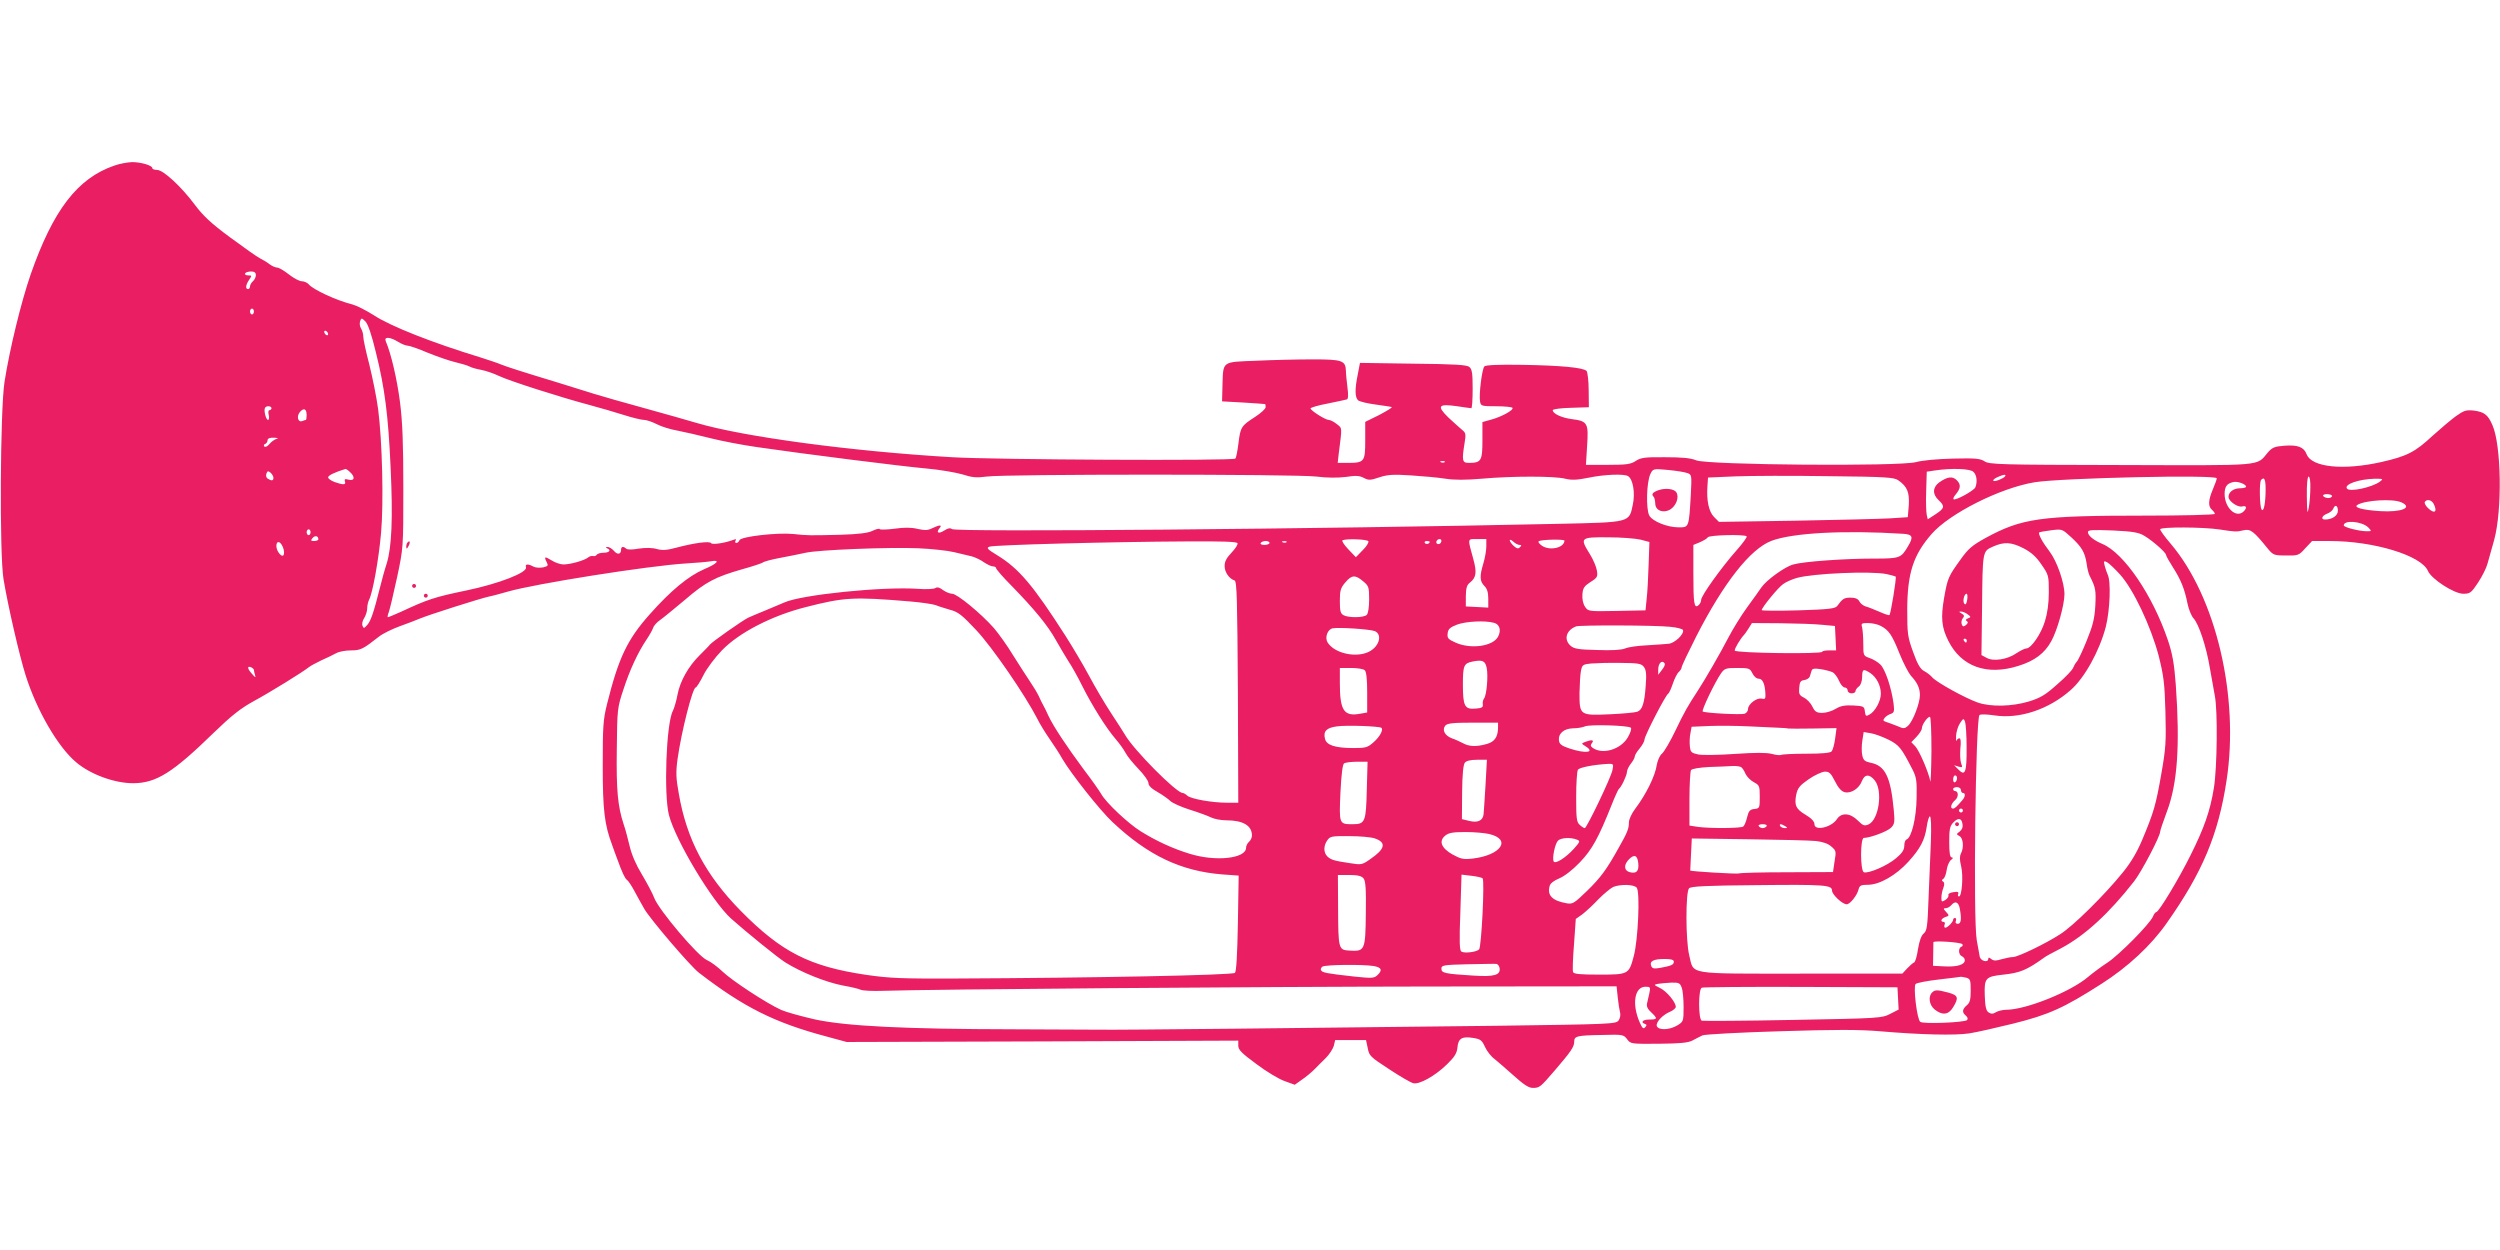 <?xml version="1.0" standalone="no"?>
<!DOCTYPE svg PUBLIC "-//W3C//DTD SVG 20010904//EN"
 "http://www.w3.org/TR/2001/REC-SVG-20010904/DTD/svg10.dtd">
<svg version="1.0" xmlns="http://www.w3.org/2000/svg"
 width="1280pt" height="640pt" viewBox="0 0 1280 640"
 preserveAspectRatio="xMidYMid meet">
<g transform="translate(0,640) scale(0.1,-0.1)"
fill="#e91e63" stroke="none">
<path d="M585 5552 c-189 -65 -313 -228 -428 -557 -50 -145 -108 -385 -134
-551 -22 -144 -26 -883 -5 -1009 22 -134 82 -395 114 -495 57 -179 165 -365
258 -443 73 -62 196 -107 291 -107 118 0 203 53 415 260 87 84 134 122 201
159 87 47 253 150 283 174 8 7 38 23 65 36 28 12 62 29 77 37 14 8 48 14 75
14 49 0 61 6 144 71 19 15 66 38 104 52 39 14 86 32 105 40 39 17 308 103 355
113 17 3 59 15 95 25 138 40 718 132 910 144 52 3 110 8 128 11 53 10 37 -11
-32 -40 -81 -35 -171 -109 -280 -232 -114 -128 -159 -222 -218 -459 -20 -80
-22 -115 -22 -315 0 -228 9 -302 48 -406 7 -21 20 -55 27 -74 23 -64 39 -99
49 -105 6 -4 22 -27 36 -53 14 -26 37 -68 52 -94 29 -52 237 -295 280 -328
230 -177 387 -256 654 -327 l103 -28 1003 3 1002 4 0 -26 c0 -21 18 -39 93
-94 50 -38 115 -77 144 -87 l52 -19 38 27 c21 14 49 38 63 52 14 14 40 41 58
58 18 18 36 46 41 62 l7 30 79 0 79 0 9 -42 c7 -39 14 -45 109 -107 56 -37
111 -69 124 -72 31 -8 113 38 174 98 38 37 49 56 52 84 4 47 23 59 79 50 39
-6 46 -11 62 -46 10 -22 32 -50 49 -62 16 -13 60 -51 98 -85 51 -46 77 -63 97
-63 36 0 38 2 114 90 83 97 99 120 99 147 0 28 13 32 144 34 104 3 109 2 127
-22 18 -24 20 -24 162 -23 110 1 151 5 173 17 16 9 39 20 51 26 11 5 189 15
395 21 286 9 406 9 513 0 209 -18 385 -22 457 -11 34 5 136 28 225 50 184 46
259 80 453 204 135 86 254 197 333 310 183 259 265 454 307 731 66 429 -54
939 -286 1212 -30 35 -54 68 -54 74 0 13 221 12 305 -1 79 -12 85 -13 122 -4
35 8 51 -4 120 -89 31 -38 34 -40 97 -40 63 -1 66 0 99 37 l35 37 90 0 c226 0
469 -74 503 -153 18 -42 134 -117 181 -117 35 0 41 5 75 56 21 32 43 75 49 98
6 23 22 77 34 121 42 153 37 486 -9 589 -23 53 -42 67 -96 74 -39 4 -50 0 -91
-29 -26 -19 -79 -64 -119 -100 -90 -84 -131 -105 -264 -135 -193 -43 -355 -27
-381 40 -14 37 -45 49 -113 44 -52 -4 -63 -9 -86 -35 -60 -71 -8 -66 -753 -64
-620 1 -674 3 -697 19 -22 14 -46 17 -161 14 -82 -2 -157 -9 -190 -18 -84 -23
-1066 -15 -1125 9 -29 12 -73 16 -160 16 -103 1 -124 -2 -150 -19 -25 -17 -47
-20 -143 -20 l-112 0 6 98 c8 116 2 126 -78 136 -53 7 -98 28 -98 46 0 5 42
11 93 12 l92 3 -1 88 c0 48 -6 93 -11 98 -17 17 -134 28 -330 31 -122 2 -186
-1 -193 -8 -12 -12 -29 -146 -22 -181 4 -22 9 -23 83 -23 43 0 80 -4 83 -8 7
-12 -58 -47 -111 -61 l-43 -12 0 -94 c0 -104 -6 -115 -69 -115 -35 0 -37 11
-22 104 7 43 6 50 -13 65 -11 9 -43 38 -71 64 -60 59 -51 71 46 57 35 -5 67
-10 72 -10 4 0 7 44 7 99 0 79 -3 101 -17 112 -12 11 -76 15 -288 17 l-272 4
-11 -58 c-16 -77 -15 -119 2 -134 8 -6 48 -16 88 -21 40 -6 78 -11 83 -13 6
-2 -23 -19 -62 -40 l-73 -36 0 -95 c0 -109 -4 -115 -90 -115 l-51 0 5 45 c18
142 19 131 -10 154 -15 12 -33 21 -41 21 -17 0 -93 48 -93 59 0 4 39 16 88 25
48 10 92 19 98 21 7 2 8 23 3 61 -4 33 -8 71 -8 86 -2 52 -19 58 -170 58 -76
0 -206 -3 -290 -7 -178 -7 -168 0 -172 -129 l-2 -79 109 -6 c60 -4 110 -7 112
-8 1 0 2 -8 2 -16 0 -8 -24 -30 -53 -49 -72 -46 -76 -53 -86 -135 -5 -40 -12
-76 -16 -79 -11 -12 -1238 -6 -1450 7 -514 30 -1072 105 -1310 176 -44 13
-163 47 -265 75 -102 28 -219 61 -260 74 -41 13 -122 38 -180 56 -201 61 -265
82 -295 94 -16 7 -64 23 -105 36 -243 74 -462 160 -546 216 -38 24 -87 49
-109 55 -81 20 -202 76 -224 103 -8 9 -24 16 -36 16 -12 0 -42 16 -66 35 -24
19 -51 35 -60 35 -9 0 -27 8 -40 18 -13 10 -35 23 -49 30 -14 7 -82 55 -151
106 -99 73 -138 110 -181 167 -70 94 -162 179 -194 179 -13 0 -24 4 -24 9 0
14 -58 31 -104 31 -23 -1 -64 -8 -91 -18z m725 -561 c0 -10 -7 -24 -15 -31 -8
-7 -15 -19 -15 -26 0 -8 -4 -14 -10 -14 -15 0 -12 22 6 48 14 21 14 22 -6 22
-12 0 -18 5 -15 10 3 6 17 10 31 10 17 0 24 -6 24 -19z m-10 -186 c0 -8 -4
-15 -10 -15 -5 0 -10 7 -10 15 0 8 5 15 10 15 6 0 10 -7 10 -15z m625 -211
c45 -181 63 -320 75 -589 12 -257 6 -406 -20 -490 -11 -33 -26 -89 -35 -125
-31 -124 -46 -168 -64 -189 -17 -19 -19 -20 -25 -5 -4 9 0 27 9 40 8 13 15 35
15 49 0 15 5 35 10 45 18 34 49 205 61 341 14 158 6 471 -15 634 -8 61 -29
163 -45 228 -17 65 -31 129 -31 143 0 13 -5 33 -12 43 -6 10 -8 27 -4 37 6 17
8 17 27 -2 13 -13 32 -68 54 -160z m-245 95 c0 -6 -4 -7 -10 -4 -5 3 -10 11
-10 16 0 6 5 7 10 4 6 -3 10 -11 10 -16z m358 -39 c18 -11 40 -20 50 -20 9 0
55 -16 102 -36 47 -19 110 -41 140 -48 30 -7 64 -17 75 -23 11 -6 38 -13 60
-17 22 -4 63 -18 90 -31 55 -26 318 -110 465 -149 52 -14 131 -37 175 -51 44
-14 90 -25 103 -25 12 0 42 -10 65 -22 23 -12 71 -27 107 -33 36 -7 110 -24
165 -38 55 -14 163 -35 240 -46 247 -36 746 -99 871 -110 67 -6 148 -20 182
-30 50 -16 71 -18 124 -11 88 13 1581 13 1688 0 54 -7 109 -7 150 -2 51 8 71
7 93 -5 25 -13 34 -12 79 3 42 14 72 16 162 10 61 -4 141 -11 177 -17 45 -7
103 -7 185 0 155 14 374 14 428 0 33 -8 59 -7 119 5 80 17 184 21 203 8 25
-16 37 -86 24 -146 -19 -92 -11 -90 -380 -98 -1239 -27 -3086 -43 -3106 -27
-9 7 -20 5 -39 -7 -29 -19 -44 -12 -25 11 16 19 2 19 -36 1 -23 -12 -39 -12
-76 -4 -32 8 -69 8 -118 1 -39 -5 -73 -6 -76 -2 -2 4 -19 0 -37 -9 -23 -11
-68 -17 -162 -20 -166 -4 -168 -4 -244 4 -81 8 -268 -13 -275 -32 -3 -8 -10
-14 -16 -14 -6 0 -8 5 -4 12 5 8 2 9 -11 4 -45 -17 -109 -26 -114 -17 -8 12
-87 1 -178 -23 -48 -13 -71 -15 -100 -7 -24 7 -58 7 -93 2 -33 -6 -59 -6 -64
0 -15 13 -26 11 -26 -5 0 -25 -19 -28 -37 -6 -10 11 -24 20 -33 19 -10 0 -11
-2 -2 -6 23 -9 12 -23 -17 -23 -17 0 -33 -5 -36 -11 -4 -5 -12 -8 -18 -6 -7 2
-19 -1 -27 -8 -19 -15 -90 -35 -125 -35 -15 0 -43 9 -61 21 -36 22 -40 20 -24
-11 8 -16 5 -19 -19 -25 -17 -3 -39 -2 -50 4 -27 15 -44 14 -38 -3 10 -27
-139 -85 -309 -120 -159 -33 -195 -45 -330 -108 -34 -15 -64 -28 -68 -28 -3 0
-1 12 5 27 5 14 24 94 42 177 32 151 32 151 32 456 0 231 -4 338 -17 441 -15
117 -46 250 -73 312 -10 24 21 23 63 -3z m-648 -340 c0 -5 -5 -10 -10 -10 -6
0 -8 -11 -4 -25 3 -14 2 -25 -4 -25 -10 0 -23 50 -15 62 6 12 33 10 33 -2z
m180 -36 c0 -13 -2 -24 -4 -24 -2 0 -11 -3 -19 -6 -22 -8 -30 26 -11 47 20 23
34 16 34 -17z m-154 -121 c-11 -3 -27 -15 -37 -27 -10 -12 -21 -17 -26 -12 -4
5 -2 11 5 13 6 3 12 11 12 19 0 9 11 14 33 13 20 -1 25 -3 13 -6z m5981 -119
c-3 -3 -12 -4 -19 -1 -8 3 -5 6 6 6 11 1 17 -2 13 -5z m-5605 -51 c27 -24 24
-47 -7 -39 -19 5 -23 3 -19 -9 7 -18 -8 -19 -53 -3 -18 7 -33 17 -33 24 0 10
36 27 89 43 3 0 13 -6 23 -16z m6847 -5 c23 -8 23 -10 18 -111 -10 -170 -9
-167 -63 -167 -58 0 -134 31 -150 61 -17 34 -14 170 6 212 13 27 14 28 89 21
42 -4 87 -11 100 -16z m1465 6 c17 -16 21 -50 10 -79 -7 -17 -103 -70 -112
-61 -3 3 2 14 10 23 27 32 29 52 7 74 -22 22 -47 19 -89 -10 -35 -25 -37 -61
-5 -91 34 -32 32 -42 -15 -73 l-40 -26 -5 22 c-3 12 -5 67 -3 122 l3 100 40 6
c85 13 183 10 199 -7z m-8704 -30 c0 -16 -9 -17 -29 -5 -8 5 -11 16 -7 26 5
14 9 15 21 5 8 -7 15 -19 15 -26z m8319 -13 c46 -32 58 -61 54 -128 l-5 -61
-91 -6 c-51 -3 -268 -8 -484 -12 l-392 -6 -25 25 c-27 27 -39 84 -34 157 l3
45 140 6 c77 3 291 4 475 1 297 -3 338 -6 359 -21z m547 20 c-3 -5 -20 -14
-36 -20 -35 -12 -32 5 4 19 28 12 38 12 32 1z m1084 -10 c0 -5 -9 -30 -20 -56
-24 -56 -25 -88 -5 -105 8 -7 15 -16 15 -21 0 -5 -161 -9 -362 -9 -532 0 -626
-13 -813 -115 -67 -37 -88 -55 -125 -107 -65 -90 -68 -97 -86 -198 -18 -104
-13 -153 22 -222 66 -131 196 -178 356 -128 85 26 137 65 171 128 31 56 67
186 67 240 0 58 -38 168 -76 218 -37 48 -60 91 -53 98 2 2 29 7 61 11 56 7 56
7 103 -36 54 -50 70 -77 79 -137 3 -24 10 -51 15 -60 31 -61 33 -74 29 -154
-4 -67 -13 -102 -44 -178 -21 -52 -44 -101 -51 -108 -6 -6 -14 -20 -18 -30 -3
-11 -39 -49 -81 -85 -61 -55 -87 -70 -144 -88 -89 -27 -198 -29 -264 -6 -67
24 -208 102 -232 128 -10 12 -30 27 -44 34 -18 10 -33 35 -55 97 -28 77 -30
93 -30 218 1 186 31 278 124 385 92 106 352 237 529 266 139 22 932 40 932 20z
m479 -48 c0 -32 -4 -78 -8 -103 -7 -37 -9 -27 -10 58 -1 62 3 102 9 102 6 0
10 -25 9 -57z m-229 -7 c0 -72 -10 -122 -21 -104 -10 15 -12 142 -2 151 16 17
23 3 23 -47z m585 38 c-41 -30 -157 -55 -169 -35 -14 22 62 48 144 50 42 0 44
-1 25 -15z m-685 -26 c0 -4 -14 -8 -31 -8 -33 0 -59 -19 -59 -44 0 -22 47 -55
70 -49 22 6 26 -7 8 -25 -38 -38 -98 17 -98 89 0 38 12 54 45 61 22 5 65 -11
65 -24z m440 -48 c0 -5 -9 -10 -19 -10 -11 0 -23 5 -26 10 -4 6 5 10 19 10 14
0 26 -4 26 -10z m355 -32 c61 -27 1 -52 -110 -45 -91 6 -136 19 -115 32 39 24
182 33 225 13z m165 -7 c22 -43 4 -55 -30 -21 -12 12 -18 25 -15 30 10 16 34
11 45 -9z m-490 -36 c0 -25 -29 -45 -66 -45 -23 0 -16 20 11 30 14 5 28 17 31
25 9 24 24 18 24 -10z m155 -85 c19 -20 19 -20 -8 -20 -37 0 -117 20 -117 30
0 29 93 21 125 -10z m-10535 -25 c0 -8 -4 -15 -10 -15 -5 0 -10 7 -10 15 0 8
5 15 10 15 6 0 10 -7 10 -15z m9390 -19 c42 -25 110 -85 110 -97 0 -5 16 -33
35 -63 41 -64 60 -111 75 -186 6 -30 20 -64 31 -76 27 -29 66 -146 84 -257 9
-51 20 -114 25 -140 15 -74 12 -369 -5 -472 -19 -117 -49 -203 -120 -345 -59
-119 -162 -290 -175 -290 -4 0 -12 -10 -17 -23 -18 -40 -173 -196 -232 -235
-31 -20 -75 -53 -99 -73 -88 -76 -319 -169 -420 -169 -18 0 -41 -6 -52 -12
-15 -10 -25 -10 -38 -2 -13 9 -18 28 -20 86 -3 91 3 98 96 108 84 9 119 23
208 87 5 5 44 26 85 47 123 65 247 179 376 344 38 49 133 230 133 254 0 6 16
53 35 104 54 143 67 339 45 648 -8 108 -17 158 -40 227 -77 229 -225 448 -336
494 -45 19 -74 43 -74 61 0 11 25 12 128 8 104 -5 133 -10 162 -28z m-1236 11
c49 -3 54 -16 25 -64 -36 -61 -41 -63 -178 -63 -148 0 -357 -15 -409 -30 -43
-11 -138 -80 -164 -118 -10 -15 -43 -61 -73 -102 -30 -41 -73 -111 -96 -155
-38 -74 -121 -218 -158 -274 -49 -75 -67 -106 -112 -200 -27 -57 -59 -111 -70
-120 -11 -9 -22 -34 -26 -56 -8 -57 -55 -152 -110 -225 -19 -25 -33 -55 -33
-71 0 -32 -8 -52 -53 -131 -61 -110 -92 -152 -162 -220 -65 -63 -73 -68 -103
-63 -74 13 -101 40 -88 88 3 14 21 28 50 40 26 11 68 43 105 82 62 65 94 122
163 295 16 41 33 77 36 80 13 9 42 71 42 88 0 9 9 28 20 42 11 14 20 30 20 37
0 6 11 25 25 41 14 17 25 37 25 46 0 18 109 230 121 234 4 2 15 25 24 52 9 27
23 54 31 60 7 7 14 17 14 23 0 7 34 78 75 159 140 274 277 448 385 489 109 41
372 55 674 36z m-8114 -28 c0 -5 -10 -9 -21 -9 -18 0 -19 2 -9 15 12 15 30 12
30 -6z m7313 15 c3 -4 -20 -36 -53 -73 -76 -86 -180 -231 -180 -252 0 -9 -6
-22 -14 -28 -22 -18 -26 7 -26 165 l0 144 34 14 c18 8 37 19 40 25 8 12 188
16 199 5z m-543 -17 l45 -12 -4 -115 c-2 -64 -6 -142 -10 -175 l-6 -60 -147
-3 c-147 -3 -147 -2 -163 22 -10 15 -15 40 -13 63 2 32 9 42 41 63 36 22 38
28 33 59 -3 19 -19 57 -36 84 -52 84 -50 87 93 86 67 0 142 -6 167 -12z
m-1394 -8 c3 -6 -9 -27 -29 -46 l-35 -36 -39 41 c-22 23 -35 44 -29 46 23 9
125 5 132 -5z m374 3 c0 -13 -12 -22 -22 -16 -10 6 -1 24 13 24 5 0 9 -4 9 -8z
m230 -29 c0 -21 -7 -60 -15 -87 -20 -66 -19 -92 5 -116 14 -14 20 -33 20 -65
l0 -46 -57 3 -58 3 0 53 c1 42 5 57 22 70 31 25 35 51 17 117 -31 113 -32 105
20 105 l46 0 0 -37z m170 7 c11 0 11 -3 2 -12 -9 -9 -16 -7 -32 7 -11 10 -20
23 -20 28 0 6 8 3 18 -6 10 -10 25 -17 32 -17z m230 22 c-1 -37 -74 -53 -114
-27 -15 10 -23 21 -17 24 13 9 131 11 131 3z m-6557 -48 c6 -34 -9 -40 -28
-11 -18 28 -10 64 10 47 7 -6 15 -22 18 -36z m4883 35 c3 -6 -10 -27 -30 -48
-26 -27 -36 -46 -36 -69 0 -31 23 -65 51 -74 12 -4 14 -101 17 -571 l2 -567
-56 0 c-77 0 -185 19 -205 36 -8 8 -19 14 -24 14 -32 0 -252 222 -295 298 -9
15 -41 65 -72 112 -31 47 -81 132 -112 190 -31 58 -86 150 -121 205 -166 259
-238 344 -349 412 -51 31 -57 38 -40 44 20 9 614 25 1016 27 169 1 249 -1 254
-9z m164 1 c0 -5 -12 -10 -26 -10 -14 0 -23 4 -19 10 3 6 15 10 26 10 10 0 19
-4 19 -10z m87 4 c-3 -3 -12 -4 -19 -1 -8 3 -5 6 6 6 11 1 17 -2 13 -5z m733
2 c0 -11 -19 -15 -25 -6 -3 5 1 10 9 10 9 0 16 -2 16 -4z m3040 -33 c40 -21
65 -43 92 -83 37 -53 38 -58 38 -141 0 -58 -7 -108 -20 -150 -20 -66 -71 -139
-95 -139 -8 0 -30 -11 -50 -24 -47 -33 -120 -44 -154 -24 l-26 14 3 235 c3
300 2 296 55 320 58 26 94 24 157 -8z m-5475 -20 c33 -8 74 -18 92 -22 17 -5
45 -18 61 -30 17 -11 37 -21 46 -21 9 0 16 -4 16 -9 0 -5 34 -45 77 -88 120
-123 188 -206 229 -280 21 -37 50 -86 64 -108 15 -22 47 -78 70 -125 51 -102
125 -220 173 -275 19 -22 41 -53 50 -70 8 -16 38 -53 66 -82 28 -29 51 -61 51
-72 0 -14 16 -29 48 -47 26 -15 55 -36 64 -45 10 -10 54 -30 98 -44 45 -14 94
-32 110 -40 16 -8 51 -15 78 -15 87 0 132 -27 132 -78 0 -11 -7 -25 -15 -32
-8 -7 -15 -20 -15 -30 0 -56 -156 -73 -290 -31 -85 26 -170 65 -250 115 -63
39 -177 146 -202 191 -10 17 -49 73 -89 125 -86 116 -156 221 -181 275 -10 22
-22 47 -27 55 -5 8 -15 29 -22 45 -8 17 -28 50 -45 75 -17 25 -56 86 -87 135
-30 50 -75 112 -98 139 -66 75 -189 176 -214 176 -12 0 -33 9 -47 19 -17 13
-29 17 -39 10 -8 -5 -47 -7 -87 -4 -180 13 -601 -30 -687 -70 -16 -7 -59 -25
-95 -40 -36 -14 -76 -32 -90 -38 -30 -15 -181 -121 -195 -137 -5 -7 -29 -31
-52 -54 -59 -58 -101 -134 -114 -202 -6 -33 -17 -70 -24 -84 -34 -63 -47 -428
-20 -533 34 -131 221 -442 318 -530 75 -67 240 -201 277 -224 81 -51 208 -102
296 -119 41 -7 83 -17 92 -22 9 -4 60 -7 112 -5 245 8 1924 21 2791 22 l966 1
6 -58 c3 -31 9 -66 12 -77 3 -11 0 -29 -8 -40 -14 -18 -36 -19 -623 -27 -928
-11 -1951 -22 -2029 -20 -38 0 -236 1 -440 2 -566 1 -860 16 -1020 50 -71 16
-150 38 -175 49 -79 36 -253 151 -300 196 -25 24 -61 51 -80 59 -45 18 -247
257 -270 318 -9 24 -38 78 -63 120 -30 49 -53 102 -63 145 -9 37 -22 88 -31
113 -30 91 -38 174 -35 385 2 205 3 212 34 305 33 102 75 191 118 255 15 22
30 49 34 60 3 11 19 29 35 40 16 11 73 58 128 104 107 92 155 117 295 157 51
14 98 30 104 34 5 5 46 16 90 24 43 8 102 20 129 26 68 15 421 29 575 23 69
-3 152 -12 185 -20z m5970 -115 c68 -75 157 -264 197 -414 26 -104 31 -141 35
-289 4 -152 2 -186 -21 -317 -28 -160 -38 -195 -97 -336 -27 -64 -57 -116
-101 -170 -93 -115 -255 -275 -321 -316 -76 -49 -216 -116 -240 -116 -11 0
-37 -5 -58 -11 -30 -9 -42 -9 -54 1 -10 8 -15 9 -15 1 0 -22 -40 -12 -44 12
-2 12 -9 49 -15 83 -19 102 -6 1134 14 1153 6 5 37 4 78 -2 126 -19 276 30
389 130 71 62 148 201 180 325 21 85 27 232 9 267 -4 9 -11 29 -15 44 -6 25
-5 27 13 18 10 -6 40 -34 66 -63z m-1197 3 c23 -5 45 -11 48 -13 5 -5 -25
-190 -32 -197 -2 -3 -25 5 -52 17 -26 11 -57 24 -70 27 -12 4 -27 15 -32 26
-7 13 -21 19 -45 19 -33 0 -41 -5 -68 -42 -10 -14 -39 -18 -199 -23 -104 -3
-188 -2 -188 1 0 13 83 115 109 133 14 11 46 25 71 32 81 23 375 36 458 20z
m-2679 -37 c29 -24 31 -30 31 -93 0 -39 -5 -72 -12 -79 -15 -15 -92 -16 -119
-2 -16 9 -19 22 -19 73 0 54 4 67 28 95 33 39 51 40 91 6z m3093 -95 c-3 -20
-8 -27 -14 -21 -11 11 -2 52 11 52 4 0 6 -14 3 -31z m-5417 -8 c61 -5 121 -14
135 -19 14 -6 47 -16 74 -24 42 -11 61 -26 135 -105 81 -86 250 -332 312 -453
12 -25 41 -72 64 -105 23 -33 52 -78 64 -100 45 -77 193 -264 257 -324 183
-172 351 -251 562 -268 l84 -6 -4 -244 c-3 -163 -8 -247 -15 -254 -12 -12
-731 -26 -1428 -29 -277 -1 -339 1 -462 19 -288 43 -432 116 -640 327 -181
184 -278 367 -318 603 -14 76 -15 109 -6 174 19 138 77 367 93 367 4 0 22 28
39 62 17 35 61 93 96 129 86 89 253 176 426 220 199 51 246 54 532 30z m5419
-66 c18 -13 18 -15 2 -21 -12 -5 -14 -9 -6 -14 8 -5 6 -11 -4 -20 -13 -10 -17
-9 -22 4 -3 9 -1 23 5 30 10 11 8 17 -6 25 -14 8 -14 10 -3 10 8 0 24 -6 34
-14z m-2424 -44 c29 -8 37 -39 20 -71 -27 -50 -141 -65 -218 -30 -38 17 -43
23 -40 47 2 22 12 31 48 45 46 17 144 22 190 9z m1680 -10 l65 -6 3 -62 3 -63
-36 0 c-19 0 -35 -3 -35 -7 0 -13 -444 -7 -448 6 -3 8 30 63 48 81 3 3 13 17
23 33 l17 27 148 -1 c81 -1 176 -4 212 -8z m298 -5 c43 -22 59 -46 97 -141 20
-50 47 -101 59 -115 33 -35 46 -64 46 -99 0 -41 -36 -134 -60 -156 -19 -17
-23 -17 -57 -2 -21 8 -46 18 -57 21 -15 5 -16 9 -6 21 6 8 21 17 31 20 17 6
19 13 14 53 -11 81 -43 177 -68 200 -12 12 -37 27 -55 33 -31 11 -32 12 -32
72 0 34 -3 72 -6 85 -6 20 -3 22 30 22 20 0 49 -6 64 -14z m-1079 -5 c36 -3
66 -11 68 -17 7 -20 -42 -67 -73 -70 -16 -2 -66 -5 -112 -8 -45 -2 -95 -9
-111 -16 -19 -8 -70 -11 -144 -8 -96 2 -118 6 -136 22 -36 32 -22 80 29 99 20
7 400 6 479 -2z m-1511 -22 c34 -13 30 -61 -9 -93 -59 -50 -192 -29 -232 35
-15 25 0 67 26 72 31 6 187 -4 215 -14z m3032 -49 c0 -5 -2 -10 -4 -10 -3 0
-8 5 -11 10 -3 6 -1 10 4 10 6 0 11 -4 11 -10z m-2458 -140 c8 -40 0 -139 -14
-157 -5 -6 -8 -20 -6 -30 2 -14 -5 -19 -37 -21 -56 -5 -65 12 -65 124 0 97 5
108 50 117 51 10 64 4 72 -33z m805 5 c11 -15 14 -37 9 -96 -6 -88 -17 -124
-43 -133 -10 -4 -72 -10 -138 -13 -157 -7 -158 -6 -158 109 1 47 4 99 8 116 6
28 10 31 53 35 26 2 93 4 150 3 91 -1 105 -3 119 -21z m107 17 c2 -4 -4 -19
-15 -32 l-19 -25 0 26 c0 34 20 53 34 31z m-7224 -32 c0 -5 3 -17 6 -27 4 -14
1 -13 -15 6 -25 27 -27 43 -6 35 8 -4 15 -10 15 -14z m5688 -2 c8 -8 12 -48
12 -114 l0 -102 -34 -6 c-85 -16 -106 15 -106 157 l0 77 58 0 c32 0 63 -5 70
-12z m1984 -15 c8 -16 21 -28 33 -28 20 0 32 -28 34 -79 1 -24 -2 -27 -19 -23
-25 6 -70 -28 -70 -53 0 -10 -8 -21 -17 -24 -17 -7 -201 3 -215 11 -8 4 62
150 94 196 18 25 25 27 83 27 60 0 65 -2 77 -27z m411 5 c10 -5 25 -25 33 -44
8 -19 21 -34 29 -34 8 0 15 -7 15 -15 0 -8 9 -15 20 -15 11 0 20 5 20 11 0 7
8 17 17 24 10 7 17 27 17 49 1 41 6 43 42 20 32 -22 54 -64 54 -106 0 -38 -30
-92 -59 -107 -17 -10 -20 -8 -23 17 -3 25 -6 27 -59 30 -44 2 -65 -2 -90 -17
-19 -12 -50 -21 -69 -21 -29 0 -38 6 -51 33 -8 17 -28 38 -43 45 -23 12 -27
19 -24 50 2 30 7 38 26 40 13 2 25 10 28 18 2 8 6 21 9 29 3 12 14 14 47 9 24
-4 51 -11 61 -16z m506 -405 c-1 -98 -4 -167 -6 -153 -8 45 -55 154 -76 178
l-21 22 27 28 c15 16 27 35 27 43 0 18 28 59 41 59 5 0 8 -72 8 -177z m180 22
c1 -129 -7 -151 -41 -116 l-23 23 23 -7 c20 -6 21 -4 13 17 -5 13 -6 47 -4 76
4 33 2 52 -5 52 -6 0 -12 -6 -15 -12 -2 -7 -3 4 -2 24 1 21 10 50 20 65 17 26
19 26 26 8 4 -11 8 -69 8 -130z m-2399 101 c0 -48 -17 -74 -57 -85 -52 -15
-90 -14 -121 3 -15 8 -41 20 -59 26 -36 14 -51 43 -33 65 10 12 41 15 141 15
l129 0 0 -24z m-598 -2 c13 -8 -6 -45 -39 -74 -30 -27 -40 -30 -101 -30 -95 0
-140 14 -148 47 -10 39 7 57 62 64 47 7 212 1 226 -7z m1278 0 c5 -5 -3 -28
-16 -50 -37 -63 -133 -90 -182 -51 -9 7 -9 13 -1 23 13 16 -2 18 -36 5 -19 -8
-19 -8 3 -22 51 -32 1 -39 -83 -11 -39 13 -51 22 -53 40 -5 36 25 62 72 63 23
0 50 5 61 10 24 11 223 5 235 -7z m755 0 c22 -1 45 -2 50 -4 6 -1 64 -1 129 0
l119 2 -7 -53 c-4 -30 -12 -59 -18 -66 -7 -8 -47 -12 -129 -12 -66 0 -124 -3
-129 -6 -5 -3 -27 -1 -48 5 -28 7 -85 7 -188 0 -84 -6 -167 -7 -189 -3 -36 8
-40 12 -43 43 -2 18 -1 48 3 66 l6 33 92 4 c51 2 142 1 202 -2 61 -3 128 -6
150 -7z m564 -61 c55 -28 66 -42 123 -153 20 -39 23 -58 21 -145 -1 -102 -26
-204 -51 -213 -7 -2 -12 -16 -12 -32 0 -21 -11 -38 -42 -64 -44 -38 -142 -80
-165 -72 -19 8 -19 176 0 176 32 0 120 33 139 52 18 18 20 28 14 92 -16 169
-44 227 -120 241 -28 6 -36 13 -41 37 -4 16 -4 50 0 75 l7 45 36 -6 c20 -3 60
-18 91 -33z m-2063 -230 c-4 -71 -9 -139 -10 -152 -4 -33 -30 -45 -74 -34
l-37 9 1 137 c1 93 6 142 14 152 8 10 30 15 63 15 l50 0 -7 -127z m-608 -26
c-4 -165 -8 -177 -72 -177 -70 0 -70 0 -63 161 5 98 11 145 19 151 7 4 37 8
66 8 l54 0 -4 -143z m1258 101 c-7 -38 -132 -298 -142 -298 -4 0 -16 7 -26 17
-16 14 -18 33 -18 142 0 69 4 132 9 140 8 12 81 26 155 30 27 1 28 -1 22 -31z
m659 14 c6 -4 16 -19 22 -34 7 -15 26 -34 43 -43 28 -15 30 -19 30 -75 0 -57
-1 -59 -27 -62 -23 -2 -30 -10 -38 -43 -5 -22 -14 -43 -20 -47 -12 -9 -166
-10 -229 -2 l-46 7 0 136 c0 75 4 141 8 148 5 7 41 13 92 16 47 1 101 4 120 5
19 1 40 -2 45 -6z m480 -72 c17 -34 33 -52 50 -56 32 -8 74 19 88 57 14 36 39
37 66 3 42 -53 21 -201 -32 -225 -21 -9 -28 -7 -55 20 -39 39 -84 42 -107 7
-28 -43 -115 -62 -115 -26 0 14 -15 30 -45 48 -51 30 -59 50 -48 105 7 32 18
46 63 77 30 21 67 38 82 39 23 1 32 -7 53 -49z m625 16 c0 -8 -4 -18 -10 -21
-5 -3 -10 3 -10 14 0 12 5 21 10 21 6 0 10 -6 10 -14z m20 -61 c0 -8 5 -15 10
-15 14 0 13 -18 -2 -36 -30 -35 -40 -44 -49 -44 -16 0 -10 25 11 43 19 16 18
47 -1 47 -5 0 -9 5 -9 10 0 6 9 10 20 10 11 0 20 -7 20 -15z m10 -105 c0 -5
-4 -10 -10 -10 -5 0 -10 5 -10 10 0 6 5 10 10 10 6 0 10 -4 10 -10z m-164
-162 c-3 -73 -8 -205 -12 -292 -5 -140 -8 -161 -24 -175 -13 -10 -23 -39 -30
-81 -5 -36 -14 -66 -20 -68 -6 -2 -22 -16 -36 -31 l-24 -26 -519 0 c-593 0
-547 -7 -572 93 -19 76 -19 326 -1 344 10 10 88 14 340 16 357 4 392 1 392
-28 0 -20 53 -70 75 -70 17 0 54 46 61 77 5 19 12 23 48 23 59 0 143 48 206
117 62 68 85 112 95 181 4 28 11 52 16 52 6 0 8 -51 5 -132z m162 92 c3 -15
-3 -29 -15 -38 -17 -12 -17 -14 0 -23 19 -11 23 -59 7 -89 -7 -14 -7 -33 1
-65 12 -48 4 -155 -11 -155 -5 0 -7 6 -4 13 4 10 -3 13 -25 9 -17 -2 -28 -9
-25 -16 2 -6 -5 -17 -16 -24 -18 -11 -20 -10 -20 12 0 14 4 36 10 50 6 17 6
27 -1 32 -8 4 -8 9 0 14 7 3 15 24 18 46 3 21 13 44 22 51 11 8 12 12 4 13 -9
0 -13 22 -13 78 0 66 3 82 21 101 25 26 43 23 47 -9z m-1003 -10 c-3 -5 -12
-10 -20 -10 -8 0 -17 5 -20 10 -4 6 5 10 20 10 15 0 24 -4 20 -10z m95 0 c13
-8 13 -10 -2 -10 -9 0 -20 5 -23 10 -8 13 5 13 25 0z m-1516 -40 c117 -27 62
-109 -85 -126 -47 -5 -60 -2 -102 21 -58 33 -72 69 -37 97 17 14 39 18 104 18
44 0 99 -5 120 -10z m-584 -23 c60 -21 52 -54 -26 -107 -40 -28 -44 -29 -105
-19 -81 12 -95 17 -114 35 -19 20 -19 54 1 82 14 20 23 22 112 21 53 0 113 -5
132 -12z m1034 -6 c18 -7 16 -11 -16 -47 -42 -46 -94 -79 -103 -65 -9 15 6 91
22 107 15 15 65 18 97 5z m1224 -7 c34 -4 62 -13 78 -28 25 -21 26 -25 17 -76
l-8 -55 -236 -1 c-129 0 -239 -3 -245 -6 -8 -4 -247 10 -250 15 0 1 2 39 4 83
l4 81 292 -4 c160 -2 315 -6 344 -9z m-910 -114 c4 -40 -9 -54 -42 -46 -32 8
-34 38 -5 67 27 27 43 20 47 -21z m-1407 -77 c11 -13 14 -54 12 -181 -2 -188
-5 -194 -83 -189 -57 3 -58 6 -59 220 l-1 167 59 0 c42 0 62 -5 72 -17z m610
0 c11 -11 -6 -352 -18 -364 -14 -14 -76 -21 -91 -11 -9 6 -11 51 -5 201 l6
193 50 -6 c28 -3 54 -9 58 -13z m789 -48 c18 -21 7 -269 -15 -350 -25 -94 -27
-95 -177 -95 -99 0 -130 3 -134 13 -3 8 -1 72 5 143 l9 129 34 24 c18 14 56
49 83 78 28 28 62 56 75 62 39 15 106 13 120 -4z m1654 -106 c10 -54 7 -79
-10 -79 -10 0 -14 6 -10 15 3 8 1 15 -4 15 -6 0 -10 -4 -10 -9 0 -12 -29 -41
-40 -41 -5 0 -7 7 -4 15 4 8 1 15 -5 15 -19 0 -12 18 10 25 19 6 20 8 3 26
-15 16 -15 19 -2 19 9 0 21 7 28 15 20 24 37 18 44 -16z m13 -183 c4 -5 2 -11
-4 -13 -18 -6 -16 -42 2 -49 8 -4 15 -12 15 -20 0 -23 -38 -35 -102 -32 l-61
3 1 58 c0 31 1 60 1 63 1 9 139 0 148 -10z m-1477 -90 c0 -16 -13 -21 -72 -32
-30 -5 -39 -3 -44 11 -9 24 12 35 69 35 34 0 47 -4 47 -14z m-892 -33 c5 -36
-28 -45 -136 -38 -144 9 -162 13 -162 35 0 18 9 20 133 23 72 1 139 3 147 2 8
0 16 -10 18 -22z m-645 11 c41 -7 47 -22 18 -48 -16 -15 -29 -15 -117 -6 -144
16 -163 20 -170 32 -4 5 0 14 7 19 16 10 205 12 262 3z m3035 -60 c20 -6 22
-13 22 -65 0 -47 -4 -63 -20 -76 -24 -21 -25 -36 -5 -53 10 -9 12 -17 6 -23
-12 -12 -222 -21 -239 -9 -17 11 -37 181 -24 194 6 6 59 16 119 23 59 7 110
13 113 14 3 0 15 -2 28 -5z m-1458 -50 c6 -14 10 -59 10 -100 0 -73 -1 -75
-32 -94 -40 -24 -96 -26 -105 -4 -7 19 29 58 68 74 16 7 29 18 29 25 0 24 -47
80 -80 96 -34 17 -34 17 -10 22 14 2 44 5 68 6 37 1 44 -2 52 -25z m-165 -28
c-4 -17 -9 -41 -12 -53 -4 -15 3 -30 21 -46 34 -32 33 -37 -9 -37 -34 0 -48
-14 -22 -23 9 -3 9 -7 0 -17 -9 -10 -15 -4 -28 26 -41 94 -26 182 30 182 25 0
26 -3 20 -32z m1273 -28 l3 -57 -43 -22 c-42 -22 -56 -23 -497 -31 -250 -5
-461 -6 -468 -4 -18 7 -18 162 0 169 6 3 235 5 507 4 l495 -2 3 -57z"/>
<path d="M2087 3623 c-4 -3 -7 -13 -7 -22 1 -13 3 -13 11 2 11 19 8 33 -4 20z"/>
<path d="M2110 3400 c0 -5 5 -10 10 -10 6 0 10 5 10 10 0 6 -4 10 -10 10 -5 0
-10 -4 -10 -10z"/>
<path d="M2170 3350 c0 -5 5 -10 10 -10 6 0 10 5 10 10 0 6 -4 10 -10 10 -5 0
-10 -4 -10 -10z"/>
<path d="M8488 3889 c-28 -11 -34 -20 -21 -33 4 -4 7 -19 8 -34 0 -37 43 -52
79 -29 29 20 44 62 29 86 -12 19 -58 24 -95 10z"/>
<path d="M10010 2180 c0 -5 5 -10 10 -10 6 0 10 5 10 10 0 6 -4 10 -10 10 -5
0 -10 -4 -10 -10z"/>
<path d="M9892 1318 c-21 -21 -14 -65 14 -87 39 -31 71 -27 94 12 30 49 26 61
-25 75 -57 15 -68 15 -83 0z"/>
</g>
</svg>
